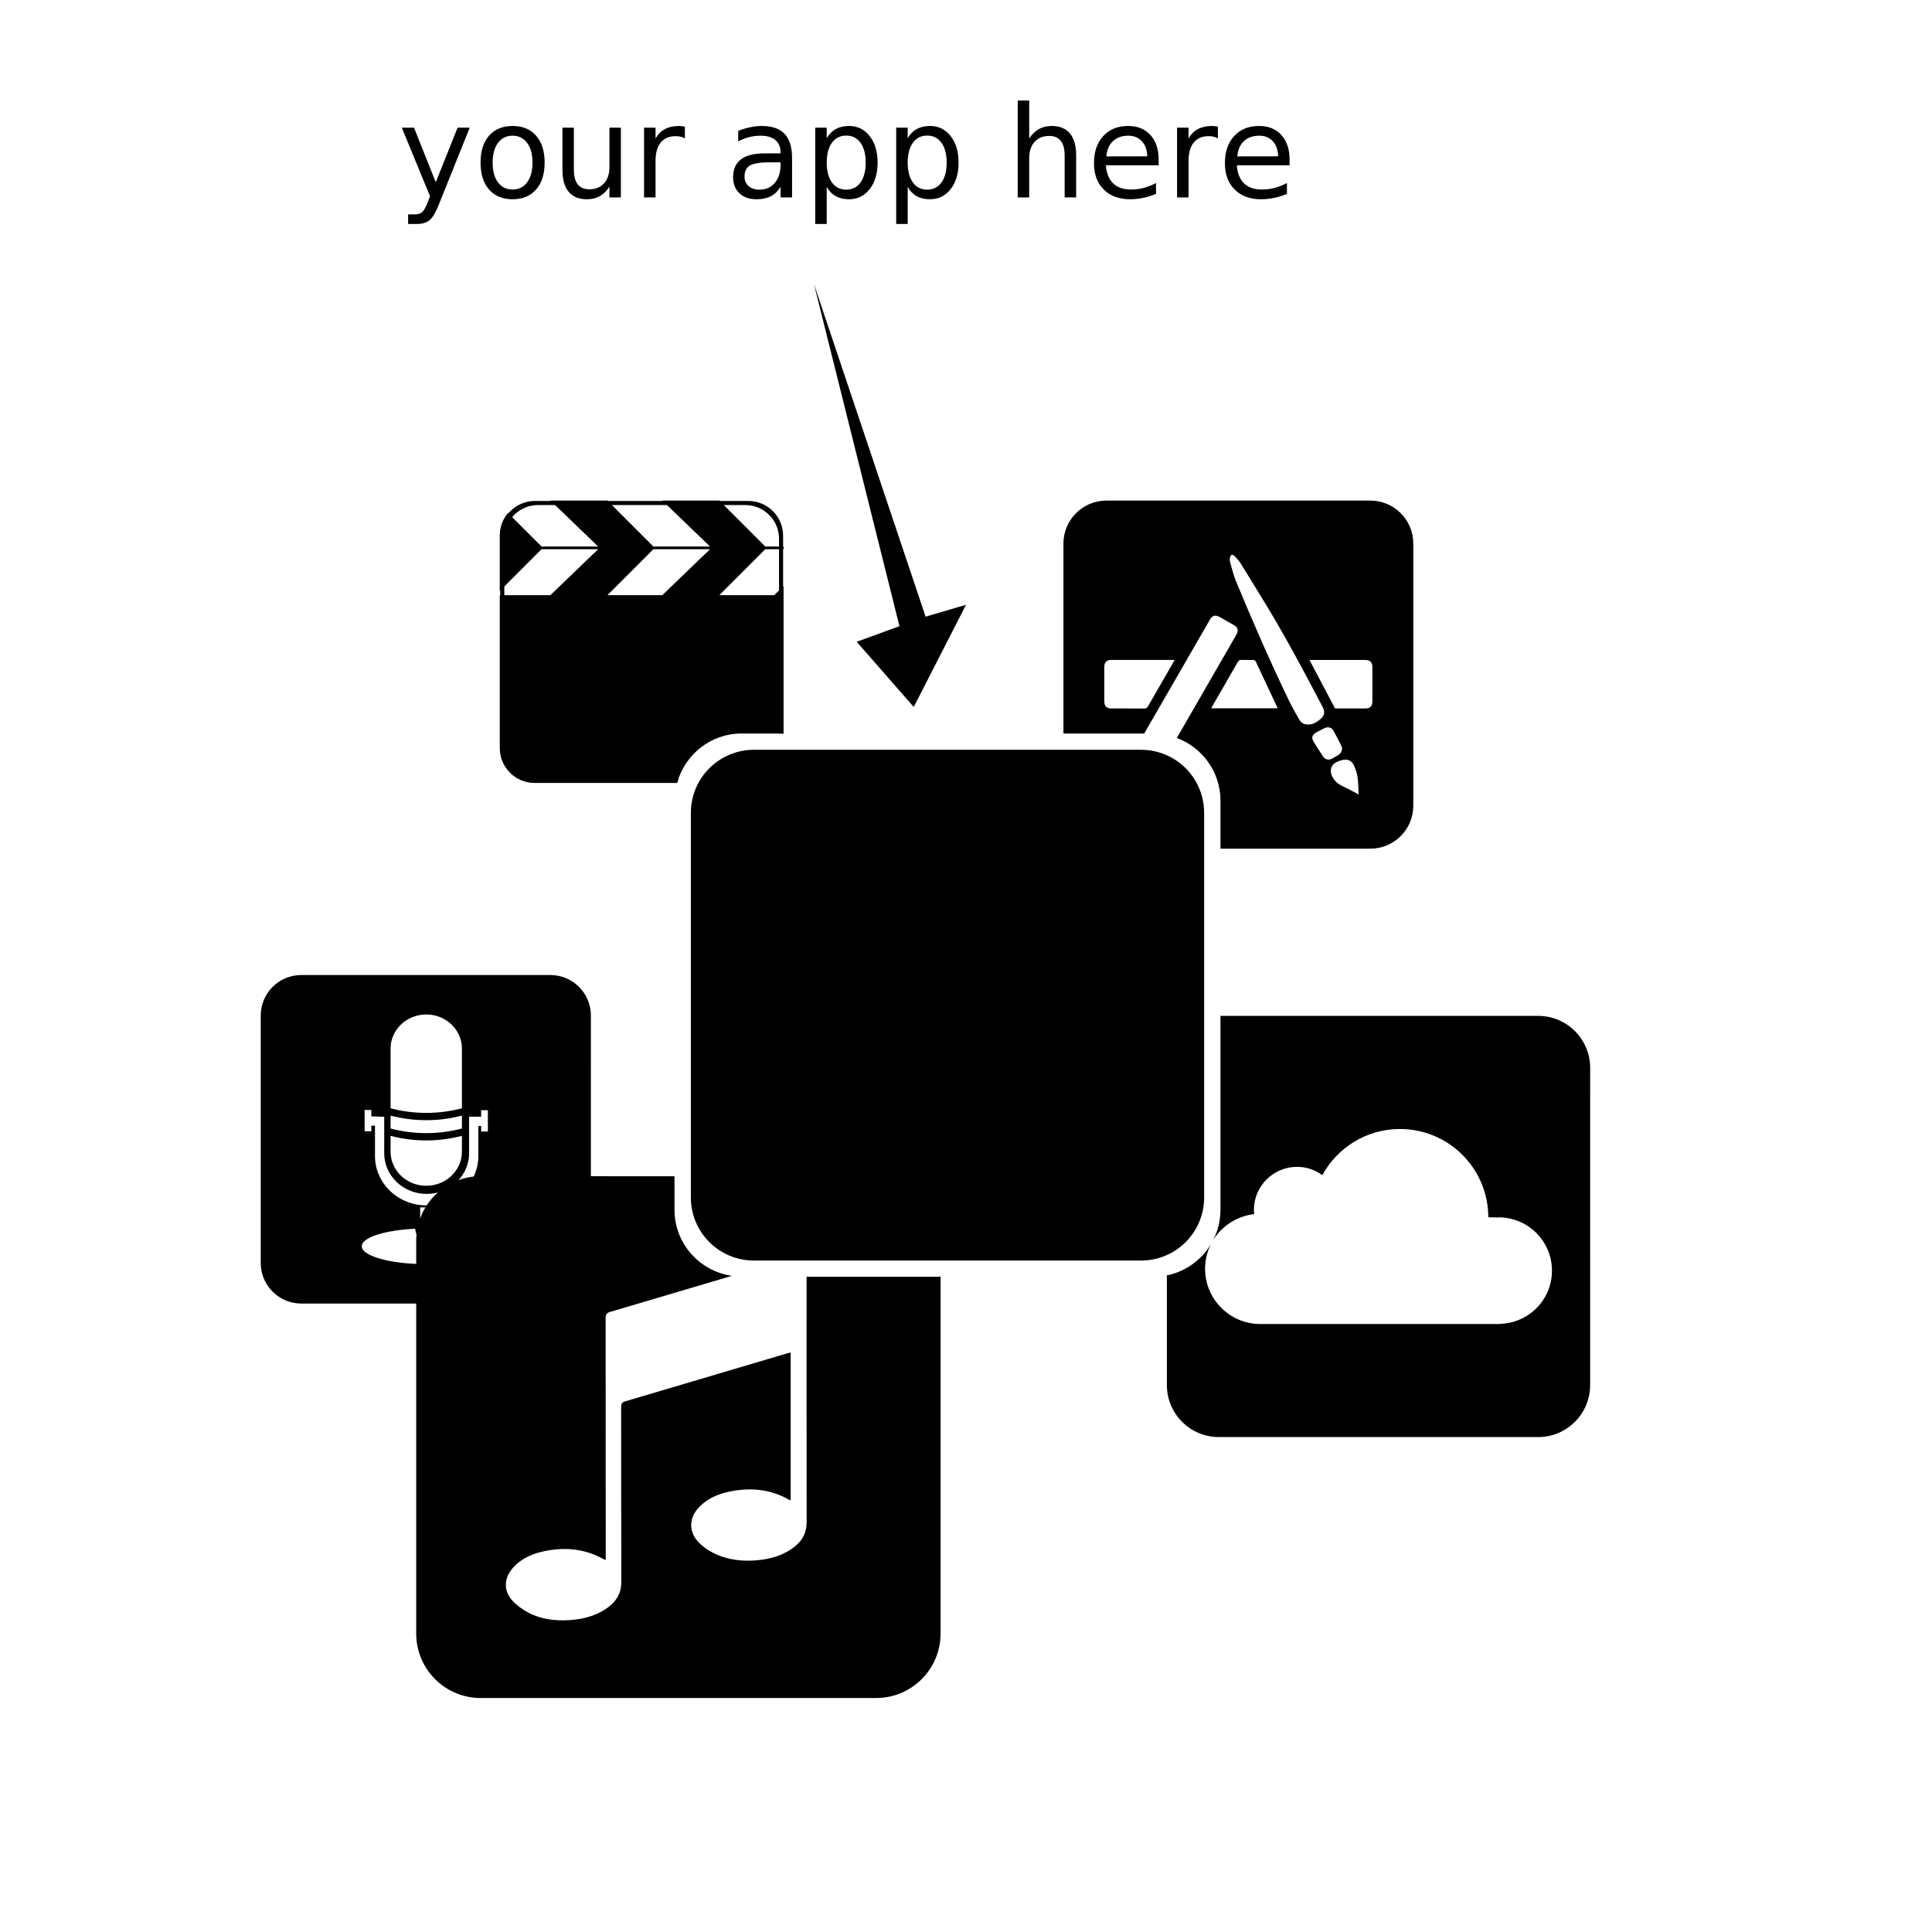 <?xml version="1.0" encoding="UTF-8"?>
<!-- Uploaded to: SVG Repo, www.svgrepo.com, Generator: SVG Repo Mixer Tools -->
<svg width="800px" height="800px" version="1.1" viewBox="144 144 512 512" xmlns="http://www.w3.org/2000/svg" xmlns:xlink="http://www.w3.org/1999/xlink">
 <defs>
  <symbol id="h" overflow="visible">
   <path d="m10.875 1.719c-0.855 2.195-1.688 3.629-2.5 4.297-0.812 0.676-1.902 1.016-3.266 1.016h-2.438v-2.547h1.781c0.844 0 1.492-0.199 1.953-0.594 0.457-0.398 0.969-1.328 1.531-2.797l0.547-1.391-7.484-18.188h3.234l5.766 14.453 5.781-14.453h3.219z"/>
  </symbol>
  <symbol id="g" overflow="visible">
   <path d="m10.359-16.359c-1.637 0-2.93 0.637-3.875 1.906-0.949 1.273-1.422 3.012-1.422 5.219 0 2.219 0.469 3.965 1.406 5.234 0.945 1.273 2.242 1.906 3.891 1.906 1.613 0 2.894-0.633 3.844-1.906 0.945-1.281 1.422-3.023 1.422-5.234 0-2.188-0.477-3.922-1.422-5.203-0.949-1.281-2.231-1.922-3.844-1.922zm0-2.578c2.633 0 4.707 0.859 6.219 2.578 1.508 1.719 2.266 4.094 2.266 7.125s-0.758 5.414-2.266 7.141c-1.512 1.719-3.586 2.578-6.219 2.578-2.656 0-4.742-0.859-6.25-2.578-1.5-1.727-2.25-4.109-2.25-7.141s0.75-5.406 2.25-7.125c1.508-1.719 3.594-2.578 6.25-2.578z"/>
  </symbol>
  <symbol id="f" overflow="visible">
   <path d="m2.875-7.297v-11.188h3.031v11.078c0 1.75 0.336 3.062 1.016 3.938 0.688 0.875 1.711 1.312 3.078 1.312 1.645 0 2.941-0.52 3.891-1.562 0.957-1.051 1.438-2.477 1.438-4.281v-10.484h3.031v18.484h-3.031v-2.844c-0.742 1.125-1.602 1.965-2.578 2.516-0.969 0.539-2.102 0.812-3.391 0.812-2.125 0-3.742-0.66-4.844-1.984-1.094-1.32-1.641-3.254-1.641-5.797z"/>
  </symbol>
  <symbol id="c" overflow="visible">
   <path d="m13.906-15.656c-0.344-0.195-0.719-0.344-1.125-0.438-0.398-0.094-0.84-0.141-1.328-0.141-1.719 0-3.039 0.562-3.953 1.688-0.918 1.117-1.375 2.719-1.375 4.812v9.734h-3.047v-18.484h3.047v2.859c0.633-1.113 1.461-1.941 2.484-2.484 1.031-0.551 2.273-0.828 3.734-0.828 0.207 0 0.438 0.016 0.688 0.047 0.258 0.023 0.547 0.062 0.859 0.125z"/>
  </symbol>
  <symbol id="e" overflow="visible">
   <path d="m11.594-9.297c-2.461 0-4.164 0.281-5.109 0.844-0.949 0.562-1.422 1.523-1.422 2.875 0 1.074 0.352 1.93 1.062 2.562 0.719 0.637 1.688 0.953 2.906 0.953 1.688 0 3.035-0.594 4.047-1.781 1.02-1.195 1.531-2.789 1.531-4.781v-0.672zm6.062-1.25v10.547h-3.047v-2.812c-0.688 1.125-1.555 1.961-2.594 2.5-1.031 0.531-2.297 0.797-3.797 0.797-1.898 0-3.402-0.531-4.516-1.594-1.117-1.062-1.672-2.484-1.672-4.266 0-2.082 0.691-3.648 2.078-4.703 1.395-1.062 3.477-1.594 6.25-1.594h4.25v-0.297c0-1.395-0.461-2.473-1.375-3.234-0.918-0.77-2.211-1.156-3.875-1.156-1.055 0-2.086 0.125-3.094 0.375-1 0.25-1.961 0.633-2.875 1.141v-2.812c1.102-0.426 2.176-0.742 3.219-0.953 1.051-0.219 2.07-0.328 3.062-0.328 2.676 0 4.676 0.695 6 2.078 1.32 1.387 1.984 3.492 1.984 6.312z"/>
  </symbol>
  <symbol id="b" overflow="visible">
   <path d="m6.125-2.781v9.812h-3.047v-25.516h3.047v2.797c0.633-1.094 1.438-1.906 2.406-2.438 0.977-0.539 2.144-0.812 3.5-0.812 2.25 0 4.07 0.891 5.469 2.672 1.406 1.781 2.109 4.125 2.109 7.031s-0.703 5.258-2.109 7.047c-1.398 1.781-3.219 2.672-5.469 2.672-1.355 0-2.523-0.266-3.5-0.797-0.969-0.539-1.773-1.363-2.406-2.469zm10.328-6.453c0-2.227-0.461-3.977-1.375-5.25-0.918-1.27-2.18-1.906-3.781-1.906-1.617 0-2.883 0.637-3.797 1.906-0.918 1.273-1.375 3.023-1.375 5.25 0 2.242 0.457 3.996 1.375 5.266 0.914 1.273 2.18 1.906 3.797 1.906 1.602 0 2.863-0.633 3.781-1.906 0.914-1.27 1.375-3.023 1.375-5.266z"/>
  </symbol>
  <symbol id="d" overflow="visible">
   <path d="m18.562-11.156v11.156h-3.047v-11.062c0-1.75-0.344-3.055-1.031-3.922-0.68-0.875-1.699-1.312-3.062-1.312-1.637 0-2.93 0.527-3.875 1.578-0.949 1.043-1.422 2.465-1.422 4.266v10.453h-3.047v-25.688h3.047v10.062c0.727-1.102 1.582-1.93 2.562-2.484 0.988-0.551 2.129-0.828 3.422-0.828 2.113 0 3.719 0.664 4.812 1.984 1.094 1.312 1.641 3.246 1.641 5.797z"/>
  </symbol>
  <symbol id="a" overflow="visible">
   <path d="m19-10v1.484h-13.969c0.133 2.094 0.766 3.688 1.891 4.781 1.133 1.094 2.707 1.641 4.719 1.641 1.164 0 2.297-0.141 3.391-0.422 1.094-0.289 2.18-0.723 3.266-1.297v2.875c-1.094 0.461-2.215 0.809-3.359 1.047-1.148 0.25-2.309 0.375-3.484 0.375-2.949 0-5.289-0.859-7.016-2.578-1.719-1.719-2.578-4.039-2.578-6.969 0-3.031 0.816-5.43 2.453-7.203 1.633-1.781 3.836-2.672 6.609-2.672 2.488 0 4.457 0.805 5.906 2.406 1.445 1.605 2.172 3.781 2.172 6.531zm-3.031-0.891c-0.023-1.664-0.492-2.992-1.406-3.984-0.906-0.988-2.106-1.484-3.594-1.484-1.699 0-3.059 0.48-4.078 1.438-1.023 0.961-1.605 2.309-1.75 4.047z"/>
  </symbol>
 </defs>
 <g>
  <path d="m289.84 402.39h-66c-5.934 0-10.746 4.812-10.746 10.746v65.57c0 5.934 4.812 10.746 10.746 10.746h66c5.934 0 10.746-4.812 10.746-10.746l0.004-65.57c0.004-5.934-4.812-10.746-10.75-10.746zm-42.332 19.5c0-4.992 4.231-9.043 9.453-9.043 5.219 0 9.453 4.047 9.453 9.043v15.816c-2.973 0.781-6.144 1.223-9.453 1.223-3.305 0-6.473-0.441-9.453-1.223zm0 17.754c2.977 0.781 6.144 1.219 9.453 1.219 3.305 0 6.473-0.438 9.453-1.219v3.422c-2.973 0.781-6.144 1.223-9.453 1.223-3.305 0-6.473-0.441-9.453-1.223zm0 5.363c2.977 0.781 6.144 1.219 9.453 1.219 3.305 0 6.473-0.438 9.453-1.219v4.191c0 4.992-4.231 9.043-9.453 9.043-5.219 0-9.453-4.047-9.453-9.043zm-6.883-6.859h1.785v1.715h1.785v0.074h1.629v9.703c0 5.941 5.031 10.758 11.246 10.758 6.211 0 11.246-4.816 11.246-10.758v-9.703h3.191v-1.715h1.785v5.652h-1.785v-1.484h-0.742v7.961c0 7.234-6.133 13.105-13.695 13.105s-13.695-5.863-13.695-13.105v-8.035h-0.961v1.484h-1.785zm17.93 25.82v5.992c0 1.047-0.715 1.898-1.602 1.898s-1.602-0.852-1.602-1.898v-5.992zm-1.711 15.031c-9.371 0-16.965-2.117-16.965-4.727 0-2.344 6.137-4.273 14.16-4.644 0.105 1.945 1.438 3.492 3.098 3.492 1.664 0 2.984-1.543 3.098-3.477 7.742 0.438 13.574 2.344 13.574 4.629 0 2.613-7.594 4.727-16.965 4.727z"/>
  <path d="m323.82 350.3h-37.234c-4.941 0-8.941-4.004-8.941-8.941v-54.574c0-4.941 4.004-8.941 8.941-8.941h54.926c4.941 0 8.941 4.004 8.941 8.941v51.605h1.078v-52.418c0-5.09-4.121-9.211-9.211-9.211h-56.551c-5.09 0-9.211 4.125-9.211 9.211v56.191c0 5.09 4.121 9.211 9.211 9.211h37.715c0.102-0.367 0.215-0.723 0.336-1.074z"/>
  <path d="m340.52 338.39h11.129v-39.055l-2.481 2.387h-14.539l12.176-12.176h4.84v-0.715h-4.84l-12.176-12.176h-15.109l12.641 12.176h-15.004l-12.176-12.176h-15.109l12.641 12.176h-15.004l-8.887-8.887c-1.355 1.605-2.176 3.684-2.176 5.949v14.723l11.062-11.07h15.004l-12.641 12.176h-13.426v40.527c0 5.106 4.137 9.238 9.234 9.238h37.766c2.07-7.531 8.895-13.098 17.074-13.098zm-23.355-48.848h15.004l-12.641 12.176h-14.539z"/>
  <path d="m507.14 276.66h-69.93c-6.289 0-11.387 5.098-11.387 11.387v50.352h21.402c5.82-10.09 11.637-20.176 17.461-30.266 0.586-1.012 1.43-1.238 2.445-0.672 1.301 0.727 2.594 1.465 3.883 2.211 1.039 0.598 1.266 1.445 0.66 2.492-5.266 9.141-10.535 18.273-15.801 27.406 6.742 2.523 11.566 8.973 11.566 16.594v12.742h39.711c6.289 0 11.387-5.098 11.387-11.387v-69.477c-0.004-6.285-5.106-11.383-11.398-11.383zm-52.215 42.898c-2.242 3.891-4.488 7.773-6.723 11.668-0.223 0.387-0.465 0.539-0.918 0.535-2.918-0.023-5.828-0.012-8.746-0.016-1.285 0-1.883-0.605-1.883-1.898 0-3.047-0.004-6.098 0-9.141 0-1.16 0.625-1.82 1.773-1.82 5.5-0.012 11.004-0.004 16.504 0 0.066 0 0.133 0.016 0.312 0.035-0.125 0.266-0.211 0.457-0.32 0.637zm10.055 12.152c0.133-0.242 0.223-0.434 0.328-0.613 2.231-3.871 4.473-7.727 6.68-11.613 0.266-0.469 0.562-0.625 1.082-0.605 1.027 0.035 2.062-0.012 3.09 0.023 0.207 0.004 0.516 0.172 0.598 0.344 1.941 4.09 3.856 8.195 5.773 12.297 0.016 0.035 0 0.082 0 0.16-5.828 0.008-11.656 0.008-17.551 0.008zm23.387 3.074c-0.898-1.629-1.863-3.223-2.672-4.898-5.082-10.5-9.738-21.191-14.188-31.977-0.629-1.527-1.004-3.164-1.477-4.758-0.086-0.289-0.09-0.605-0.105-0.719 0-0.316-0.039-0.469 0.004-0.578 0.117-0.289 0.203-0.676 0.43-0.805 0.16-0.09 0.605 0.09 0.781 0.281 0.594 0.637 1.211 1.281 1.672 2.016 1.668 2.648 3.258 5.344 4.918 8 6.07 9.742 11.465 19.863 16.793 30.027 0.641 1.219 0.551 2.144-0.469 3.074-1.09 0.988-2.316 1.742-3.891 1.527-0.777-0.109-1.406-0.488-1.797-1.191zm6.25 9.684c-0.883-1.328-1.738-2.68-2.57-4.039-0.539-0.887-0.266-1.773 0.656-2.273 0.77-0.418 1.547-0.816 2.332-1.195 0.926-0.449 1.883-0.176 2.371 0.719 0.707 1.285 1.367 2.59 2.031 3.894 0.125 0.246 0.176 0.535 0.227 0.699-0.047 0.785-0.297 1.352-0.875 1.719-0.574 0.363-1.152 0.715-1.75 1.039-0.895 0.5-1.852 0.293-2.422-0.562zm6.938 8.73c-0.836-0.43-1.707-0.785-2.519-1.266-1.027-0.605-1.758-1.5-2.176-2.629-0.453-1.23-0.051-2.57 1.078-3.203 0.656-0.367 1.406-0.637 2.144-0.754 1.215-0.203 2.203 0.363 2.699 1.438 0.465 0.992 0.832 2.082 0.988 3.164 0.223 1.523 0.203 3.078 0.289 4.602-0.941-0.516-1.719-0.945-2.504-1.352zm6.141-23.32c0 1.25-0.609 1.875-1.84 1.875-2.742 0.004-5.477 0-8.051 0-2.289-4.332-4.5-8.531-6.769-12.828 0.293-0.016 0.5-0.031 0.699-0.031 4.672 0 9.34-0.004 14.012 0 1.355 0 1.953 0.609 1.953 1.977 0.004 2.996 0.004 6.004-0.004 9.008z"/>
  <path d="m551.63 413.22h-84.195v51.367c0 8.59-6.098 15.754-14.199 17.41v29.066c0 7.609 6.168 13.777 13.777 13.777h84.613c7.609 0 13.777-6.168 13.777-13.777l0.008-84.062c0-7.613-6.172-13.781-13.781-13.781zm-9.98 81.609v0.051h-63.645c-8.09 0-14.645-6.559-14.645-14.645 0-7.535 5.715-13.668 13.035-14.484-0.035-0.359-0.105-0.707-0.105-1.074 0-6.328 5.129-11.453 11.453-11.453 2.508 0 4.805 0.828 6.691 2.195 3.969-7.285 11.695-12.227 20.57-12.227 12.922 0 23.402 10.473 23.41 23.398l2.07 0.035v0.051c0.227-0.012 0.438-0.066 0.664-0.066 7.809 0 14.137 6.328 14.137 14.137 0.004 7.625-6.062 13.809-13.637 14.082z"/>
  <path d="m357.75 482.36c0 21.68-0.012 43.352 0.016 65.031 0.004 2.625-0.992 4.68-2.961 6.312-2.777 2.297-6.062 3.336-9.574 3.723-4.227 0.469-8.348 0.047-12.191-1.879-1.32-0.66-2.602-1.535-3.652-2.562-2.984-2.918-2.934-6.758 0.016-9.723 2.051-2.066 4.609-3.231 7.394-3.859 5.688-1.293 11.191-0.883 16.359 2.066 0.09 0.051 0.203 0.066 0.383 0.125v-39.176c-0.379 0.098-0.746 0.176-1.113 0.289-14.258 4.231-28.512 8.469-42.773 12.676-0.816 0.242-1.043 0.609-1.043 1.441 0.023 15.445-0.012 30.895 0.047 46.34 0.012 2.832-1.117 4.938-3.258 6.602-3.062 2.371-6.644 3.324-10.43 3.578-3.777 0.25-7.496-0.176-10.883-1.949-1.586-0.832-3.141-1.941-4.332-3.254-2.352-2.602-2.215-5.906 0.105-8.559 2.379-2.719 5.559-3.988 8.996-4.625 5.305-0.977 10.418-0.43 15.184 2.289 0.086 0.051 0.203 0.051 0.484 0.109v-1.535c0-20.828 0.004-41.656-0.023-62.484 0-0.969 0.246-1.387 1.203-1.668 10.758-3.168 21.504-6.363 32.25-9.551-8.59-1.254-15.203-8.574-15.203-17.512v-8.887l-51.379-0.008c-9.426 0-17.07 7.644-17.07 17.07v104.14c0 9.426 7.644 17.07 17.07 17.07h104.82c9.426 0 17.07-7.644 17.07-17.07v-94.562z"/>
  <path d="m463.11 461.35c0 9.23-7.481 16.707-16.707 16.707h-102.61c-9.23 0-16.707-7.481-16.707-16.707v-101.94c0-9.23 7.481-16.707 16.707-16.707h102.61c9.23 0 16.707 7.481 16.707 16.707v101.94z"/>
  <use x="249.484" y="196.32" xlink:href="#h"/>
  <use x="269.492" y="196.32" xlink:href="#g"/>
  <use x="290.176" y="196.32" xlink:href="#f"/>
  <use x="311.602" y="196.32" xlink:href="#c"/>
  <use x="336.246" y="196.32" xlink:href="#e"/>
  <use x="356.965" y="196.32" xlink:href="#b"/>
  <use x="378.422" y="196.32" xlink:href="#b"/>
  <use x="410.629" y="196.32" xlink:href="#d"/>
  <use x="432.055" y="196.32" xlink:href="#a"/>
  <use x="452.855" y="196.32" xlink:href="#c"/>
  <use x="466.754" y="196.32" xlink:href="#a"/>
  <path d="m359.7 219.26 22.668 90.684-11.332 4.133 15.113 17.281 13.855-27.082-10.707 3.148z"/>
 </g>
</svg>